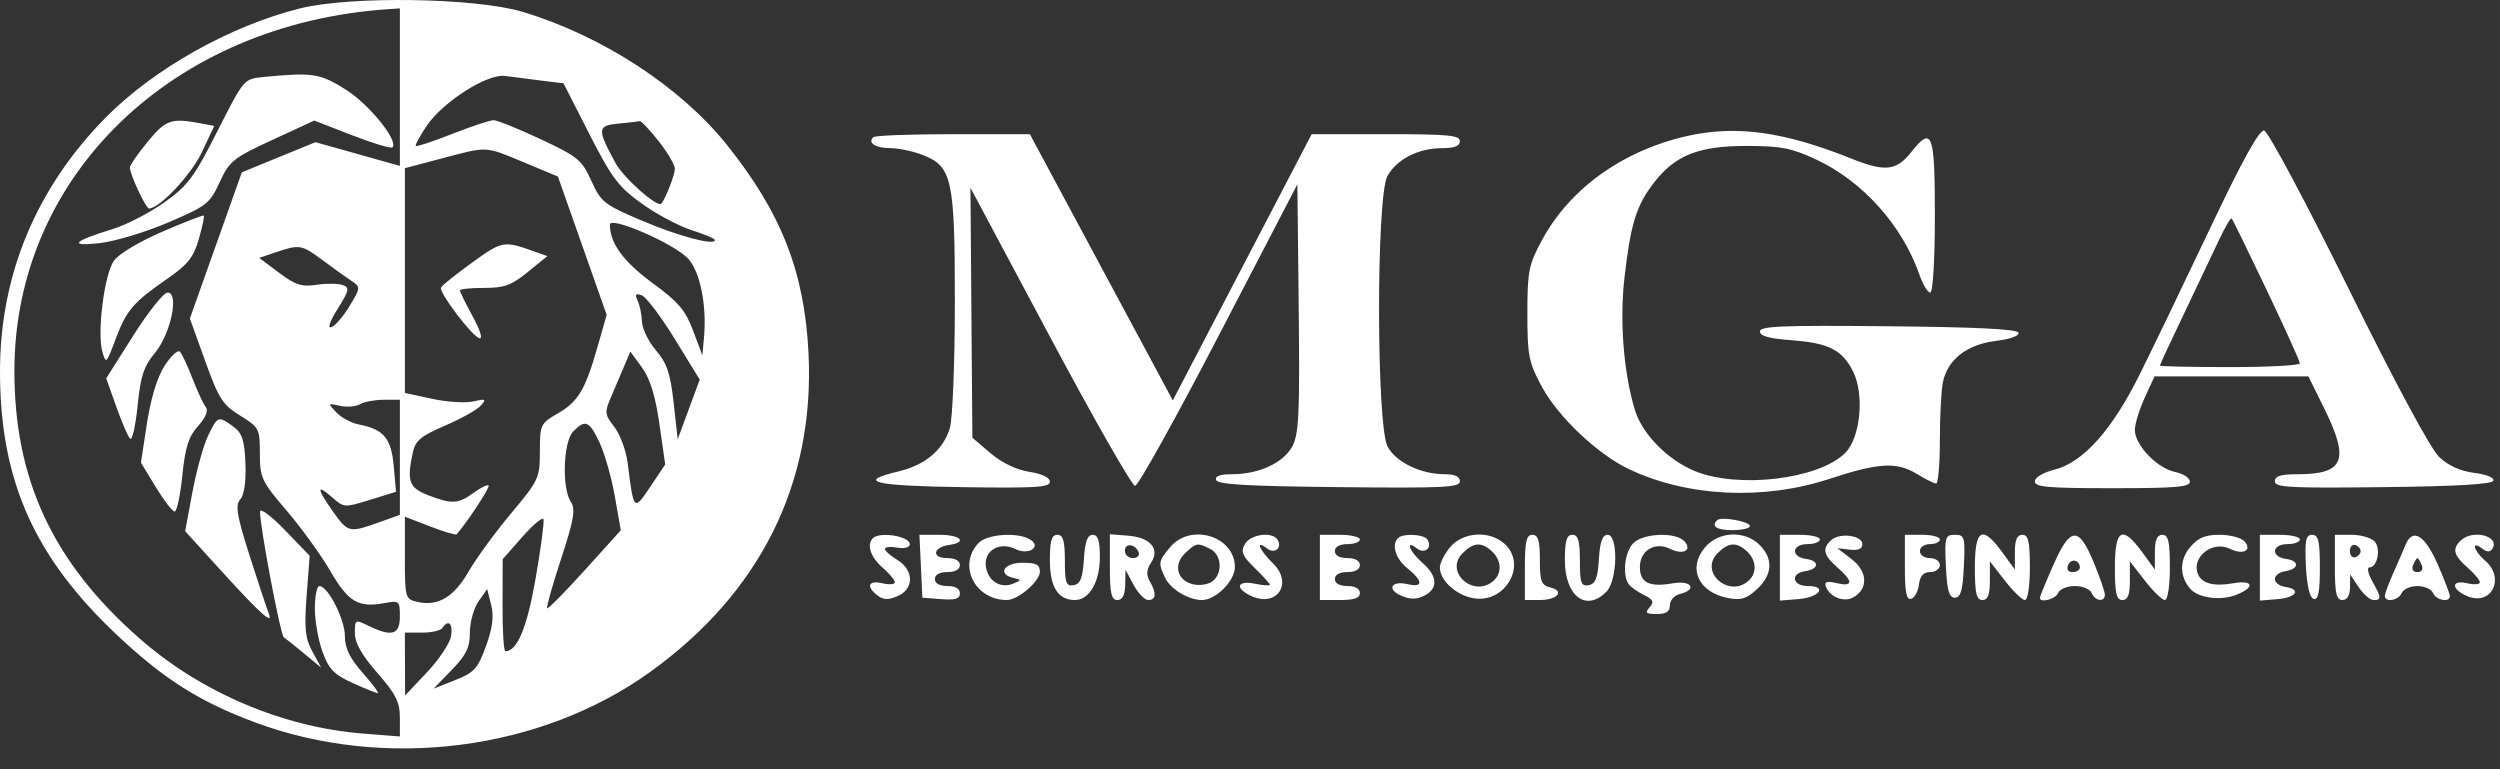 <svg width="117" height="36" viewBox="0 0 117 36" fill="none" xmlns="http://www.w3.org/2000/svg">
<rect x="0" y="0" width="117" height="36" fill="#333333" stroke="none"/>
<path fill-rule="evenodd" clip-rule="evenodd" d="M14.034 0.395C10.776 1.211 7.215 3.21 4.962 5.487C1.697 8.788 -0.005 12.872 9.62999e-06 17.398C0.005 22.489 1.601 26.073 5.493 29.735C7.674 31.787 9.35 32.846 11.94 33.809C18.002 36.063 25.294 35.135 30.414 31.457C35.581 27.747 38.137 22.611 37.839 16.539C37.653 12.73 36.566 9.957 34.012 6.771C31.833 4.054 28.174 1.672 24.462 0.556C22.259 -0.107 16.4 -0.197 14.034 0.395ZM18.714 4.078V7.764L16.739 7.209L14.764 6.654L13.041 7.359L11.318 8.065L10.102 11.486L8.886 14.907L9.602 16.895C10.236 18.658 10.422 18.947 11.24 19.451C12.129 20 12.162 20.064 12.162 21.228C12.162 22.36 12.241 22.527 13.413 23.895C14.101 24.699 15.023 25.973 15.461 26.727C16.306 28.183 16.77 28.454 18.021 28.221C18.683 28.098 18.714 28.126 18.714 28.849C18.714 29.708 18.342 29.821 17.252 29.291C16.618 28.983 16.608 28.988 16.608 29.634C16.608 30.088 16.933 30.662 17.661 31.494C18.524 32.481 18.714 32.859 18.714 33.583V34.467L17.007 34.333C13.238 34.036 9.421 32.414 6.533 29.882C2.472 26.323 0.658 22.428 0.674 17.304C0.703 8.207 8.081 1.098 18.188 0.428L18.714 0.393V4.078ZM12.314 3.605C11.416 3.692 11.409 3.701 10.173 6.142C9.077 8.307 8.788 8.694 7.681 9.479C6.993 9.967 5.903 10.528 5.259 10.725C3.414 11.289 3.184 11.545 4.674 11.376C5.382 11.296 6.823 10.862 7.876 10.411C9.675 9.641 9.819 9.528 10.282 8.525C10.74 7.534 10.912 7.395 12.741 6.551L14.708 5.642L16.472 6.328C17.443 6.706 18.295 6.961 18.364 6.896C18.673 6.609 17.277 4.881 16.18 4.192C14.963 3.429 14.644 3.381 12.314 3.605ZM25.293 3.767L26.372 3.899L27.578 6.264C28.628 8.325 28.944 8.745 30.034 9.528C30.721 10.023 31.773 10.582 32.37 10.772C32.968 10.961 33.456 11.169 33.456 11.234C33.456 11.509 31.752 11.055 30.023 10.319C28.27 9.572 28.126 9.459 27.674 8.462C27.229 7.481 27.047 7.332 25.299 6.513C24.257 6.025 23.268 5.625 23.1 5.625C22.933 5.625 22.064 5.913 21.169 6.265C20.274 6.617 19.506 6.871 19.462 6.831C19.418 6.79 19.652 6.359 19.982 5.872C20.733 4.764 22.815 3.44 23.628 3.553C23.95 3.599 24.699 3.695 25.293 3.767ZM6.908 6.638C6.452 7.195 6.078 7.732 6.078 7.833C6.078 8.166 6.829 9.768 6.981 9.759C7.492 9.732 8.956 8.167 9.448 7.122L10.027 5.892L9.311 5.759C8.013 5.517 7.747 5.615 6.908 6.638ZM30.824 6.606C31.242 7.136 31.584 7.716 31.584 7.895C31.584 8.169 31.175 9.235 30.958 9.525C30.791 9.75 29.189 8.34 28.804 7.629C27.938 6.029 27.948 5.881 28.941 5.785C29.43 5.737 29.882 5.686 29.946 5.671C30.011 5.655 30.406 6.076 30.824 6.606ZM78.934 6.371C75.951 7.045 73.477 8.821 72.17 11.227C71.545 12.377 71.481 12.693 71.481 14.673C71.481 16.65 71.545 16.97 72.165 18.11C72.932 19.521 74.77 21.259 76.23 21.953C78.97 23.256 82.523 23.428 85.627 22.408C87.945 21.647 88.776 21.604 89.733 22.194C90.12 22.433 90.514 22.628 90.611 22.629C90.707 22.63 90.786 21.711 90.786 20.587C90.786 19.462 90.852 18.237 90.932 17.864C91.156 16.821 92.06 16.121 93.397 15.956C94.087 15.871 94.513 15.716 94.462 15.57C94.401 15.402 92.53 15.309 88.368 15.269C83.388 15.221 82.362 15.262 82.362 15.511C82.362 15.724 82.796 15.845 83.838 15.923C85.579 16.053 86.207 16.368 86.717 17.371C87.267 18.45 87.072 20.488 86.351 21.203C85.112 22.432 81.347 22.882 79.315 22.045C78.046 21.522 76.861 20.318 76.519 19.203C75.984 17.459 75.791 15.018 76.027 12.979C76.32 10.443 76.581 9.609 77.423 8.527C78.412 7.255 79.519 6.823 81.777 6.83C83.368 6.835 83.852 6.93 84.999 7.467C87.183 8.488 89.031 10.554 89.837 12.874C89.993 13.324 90.218 13.692 90.337 13.692C90.46 13.692 90.552 12.146 90.552 10.095C90.552 6.209 90.429 5.879 89.443 7.122C88.749 7.996 88.222 8.054 86.654 7.426C83.459 6.149 81.252 5.847 78.934 6.371ZM103.432 10.687C102.222 13.239 100.736 16.323 100.13 17.54C98.834 20.143 97.485 21.646 96.14 21.983C95.611 22.116 95.232 22.344 95.232 22.53C95.232 22.796 95.834 22.848 98.859 22.848C101.837 22.848 102.486 22.793 102.486 22.539C102.486 22.368 102.173 22.165 101.791 22.087C100.952 21.915 99.912 20.829 99.912 20.125C99.912 19.844 100.119 19.165 100.372 18.615L100.832 17.616H104.432H108.033L108.77 19.105C109.973 21.536 109.709 22.194 107.533 22.194C106.733 22.194 106.464 22.278 106.464 22.526C106.464 22.814 107.127 22.849 111.534 22.798C114.999 22.758 116.632 22.662 116.691 22.497C116.742 22.355 116.368 22.203 115.797 22.131C115.15 22.05 114.591 21.799 114.158 21.393C113.755 21.015 112.109 17.955 109.897 13.474C107.915 9.457 106.144 6.143 105.962 6.109C105.736 6.067 104.938 7.511 103.432 10.687ZM40.873 6.419C40.589 6.684 40.974 6.933 41.668 6.933C42.05 6.933 42.732 7.077 43.183 7.253C44.561 7.789 44.689 8.375 44.687 14.175C44.686 16.967 44.581 19.602 44.453 20.03C44.149 21.052 43.304 21.766 42.048 22.063C40.044 22.537 40.863 22.738 45.039 22.799C48.471 22.849 49.134 22.808 49.134 22.546C49.134 22.349 48.775 22.176 48.167 22.08C47.556 21.984 46.887 21.662 46.353 21.206L45.507 20.485L45.462 14.635L45.417 8.787L49.14 15.763C51.188 19.6 52.98 22.739 53.122 22.739C53.264 22.739 55.031 19.564 57.049 15.682L60.717 8.625L60.78 14.432C60.833 19.382 60.787 20.339 60.472 20.907C60.048 21.67 58.905 22.194 57.663 22.194C57.091 22.194 56.849 22.282 56.915 22.467C56.988 22.673 58.397 22.754 62.667 22.798C67.595 22.849 68.322 22.814 68.322 22.525C68.322 22.302 68.091 22.194 67.613 22.194C66.504 22.194 65.348 21.64 64.945 20.914C64.411 19.952 64.401 9.193 64.933 8.234C65.368 7.451 66.386 6.933 67.492 6.933C68.074 6.933 68.322 6.836 68.322 6.606C68.322 6.33 67.781 6.279 64.855 6.279H61.387L58.137 12.509L54.887 18.739L51.542 12.509L48.197 6.279H44.609C42.637 6.279 40.955 6.342 40.873 6.419ZM24.516 7.597L26.11 8.261L27.251 11.498L28.392 14.735L27.965 16.23C27.389 18.25 27.061 18.799 26.091 19.357C25.297 19.814 25.266 19.88 25.266 21.125C25.266 22.369 25.214 22.481 23.921 24.023C23.181 24.906 22.284 26.134 21.928 26.752C21.237 27.952 20.485 28.393 19.517 28.166C18.968 28.038 18.948 27.965 18.948 26.107V24.181L20.124 24.636C20.771 24.886 21.333 25.052 21.373 25.005C21.908 24.382 22.947 22.794 22.868 22.721C22.811 22.668 22.494 22.822 22.165 23.063C21.447 23.589 21.141 23.605 20.03 23.173C19.136 22.824 19.03 22.524 19.323 21.16C19.438 20.622 19.703 20.403 20.827 19.92C21.577 19.597 22.33 19.176 22.5 18.984C22.775 18.673 22.736 18.651 22.15 18.787C21.788 18.871 20.919 18.816 20.22 18.664L18.948 18.389V13.13V7.871L20.645 7.422C22.849 6.838 22.673 6.83 24.516 7.597ZM7.594 10.845C6.506 11.315 5.554 11.887 5.33 12.205C4.882 12.842 4.537 15.563 4.79 16.458C4.956 17.046 4.982 17.022 5.403 15.89C5.911 14.526 6.23 14.151 7.834 13.042C8.793 12.378 9.058 12.044 9.304 11.188C9.469 10.615 9.574 10.12 9.537 10.089C9.501 10.059 8.626 10.398 7.594 10.845ZM32.217 12.117C32.768 12.732 33.079 14.284 32.949 15.763L32.871 16.635L32.438 15.477C32.079 14.517 31.752 14.133 30.529 13.238C29.175 12.247 28.542 11.378 28.542 10.512C28.542 10.088 31.595 11.421 32.217 12.117ZM106.08 13.571C106.935 15.363 107.634 16.908 107.634 17.005C107.634 17.101 106.16 17.18 104.358 17.18C102.557 17.18 101.082 17.149 101.082 17.111C101.082 17.073 101.595 15.969 102.222 14.658C102.848 13.347 103.586 11.794 103.862 11.205C104.138 10.617 104.401 10.176 104.445 10.224C104.49 10.273 105.226 11.779 106.08 13.571ZM22.092 12.292C21.328 12.843 20.674 13.368 20.637 13.459C20.544 13.694 22.073 15.716 22.429 15.827C22.604 15.881 22.48 15.466 22.124 14.812C21.793 14.204 21.522 13.654 21.522 13.59C21.522 13.526 22.031 13.474 22.653 13.474C23.605 13.474 23.93 13.356 24.701 12.73L25.617 11.986L25.032 11.778C23.565 11.256 23.516 11.265 22.092 12.292ZM15.114 12.189C15.614 12.561 16.219 12.994 16.458 13.152C16.879 13.43 16.876 13.468 16.363 14.318C16.071 14.802 15.688 15.249 15.511 15.313C15.317 15.382 15.432 15.042 15.804 14.452C16.344 13.592 16.372 13.459 16.035 13.339C15.824 13.264 15.276 13.259 14.816 13.328C14.116 13.434 13.832 13.343 13.056 12.762L12.131 12.069L12.907 11.807C14.028 11.429 14.112 11.443 15.114 12.189ZM6.241 15.699L4.972 17.706L5.439 19.024C5.696 19.748 5.987 20.425 6.087 20.528C6.186 20.63 6.344 19.943 6.438 19.002C6.575 17.616 6.729 17.144 7.244 16.526C7.99 15.632 8.4 13.692 7.843 13.692C7.66 13.692 6.94 14.595 6.241 15.699ZM31.577 15.86L32.748 17.767L32.231 19.163L31.715 20.559L31.526 18.851C31.375 17.478 31.213 16.996 30.701 16.398C30.35 15.989 30.054 15.384 30.043 15.054C30.032 14.725 29.942 14.282 29.842 14.071C29.702 13.775 29.746 13.717 30.033 13.82C30.238 13.893 30.933 14.812 31.577 15.86ZM7.707 17.112C7.365 17.636 7.06 18.627 6.88 19.796L6.596 21.649L7.29 22.794C7.672 23.424 8.07 23.939 8.174 23.939C8.278 23.939 8.44 23.18 8.533 22.253C8.666 20.934 8.826 20.43 9.269 19.939C9.621 19.549 9.76 19.217 9.636 19.063C9.525 18.927 9.245 18.325 9.013 17.725C8.781 17.126 8.514 16.555 8.42 16.458C8.325 16.36 8.004 16.654 7.707 17.112ZM30.86 19.843L31.131 21.738L30.438 22.774C29.663 23.934 29.655 23.926 29.378 21.685C29.307 21.106 29.026 20.342 28.756 19.988C28.279 19.364 28.276 19.317 28.662 18.426C28.881 17.92 29.159 17.27 29.279 16.979L29.497 16.451L30.044 17.2C30.423 17.72 30.672 18.526 30.86 19.843ZM18.714 21.402V24.097L17.712 24.454C16.342 24.941 16.286 24.928 15.586 23.943C14.818 22.861 14.801 22.624 15.538 23.269C16.102 23.763 16.114 23.764 17.32 23.391L18.534 23.015L18.426 21.809C18.311 20.511 17.956 20.088 16.796 19.867C16.449 19.8 15.975 19.547 15.743 19.302C15.331 18.868 15.334 18.862 15.908 18.991C16.231 19.064 16.652 19.031 16.844 18.919C17.036 18.805 17.536 18.711 17.954 18.709L18.714 18.706V21.402ZM9.736 20.396C9.521 20.846 9.192 22.034 9.005 23.036L8.665 24.859L10.422 26.789C12.237 28.781 12.822 29.297 12.567 28.677C12.488 28.486 12.092 27.289 11.686 26.018C11.081 24.12 11.002 23.646 11.245 23.373C11.429 23.166 11.52 22.529 11.486 21.691C11.442 20.599 11.334 20.269 10.92 19.965C10.221 19.451 10.182 19.465 9.736 20.396ZM28.064 20.723C28.301 21.233 28.621 22.362 28.775 23.234L29.054 24.818L27.37 26.681C26.444 27.706 25.65 28.51 25.605 28.469C25.561 28.428 25.855 27.384 26.26 26.15C26.862 24.315 26.944 23.83 26.716 23.489C26.288 22.851 26.359 20.673 26.824 20.195C27.391 19.611 27.585 19.694 28.064 20.723ZM12.17 23.939C12.155 24.601 13.122 29.714 13.283 29.824C13.374 29.886 13.804 30.231 14.238 30.59L15.027 31.242L14.618 30.49C14.282 29.874 14.234 29.402 14.35 27.874L14.493 26.01L13.335 24.811C12.698 24.151 12.174 23.759 12.17 23.939ZM25.067 27.069C24.664 29.382 24.207 30.481 23.651 30.478C23.574 30.478 23.515 29.509 23.519 28.324L23.526 26.171L24.442 25.129C24.946 24.556 25.393 24.184 25.435 24.301C25.477 24.419 25.312 25.665 25.067 27.069ZM80.372 24.339C80.062 24.628 80.334 24.811 81.075 24.811C81.526 24.811 81.894 24.724 81.894 24.617C81.894 24.407 80.561 24.164 80.372 24.339ZM40.867 25.174C40.546 25.472 40.728 26.058 41.295 26.555C41.617 26.836 41.88 27.15 41.88 27.251C41.88 27.352 41.617 27.373 41.295 27.298C40.639 27.145 40.52 27.444 41.068 27.868C41.342 28.08 41.562 28.087 42.004 27.899C42.785 27.568 42.781 26.686 41.997 26.207C41.676 26.011 41.412 25.777 41.412 25.688C41.412 25.598 41.676 25.572 41.997 25.629C42.638 25.743 42.807 25.374 42.212 25.161C41.724 24.986 41.061 24.992 40.867 25.174ZM43.098 26.5L43.167 27.972L44.045 28.039C44.715 28.091 44.922 28.027 44.922 27.767C44.922 27.549 44.712 27.427 44.337 27.427C43.973 27.427 43.752 27.303 43.752 27.1C43.752 26.896 43.973 26.773 44.337 26.773C44.702 26.773 44.922 26.649 44.922 26.446C44.922 26.239 44.699 26.119 44.318 26.119C43.585 26.119 43.665 25.607 44.414 25.504C45.293 25.383 44.966 25.029 43.976 25.029H43.029L43.098 26.5ZM45.799 25.41C44.806 26.445 45.618 28.081 47.125 28.081C47.644 28.081 48.666 27.202 48.666 26.757C48.666 26.422 48.5 26.337 47.847 26.337C46.976 26.337 46.665 26.878 47.438 27.05C47.815 27.134 47.812 27.155 47.406 27.319C46.807 27.559 46.225 27.181 46.137 26.493C46.043 25.762 46.791 25.331 47.521 25.695C48.145 26.006 48.775 25.582 48.197 25.241C47.61 24.895 46.197 24.995 45.799 25.41ZM49.134 26.212C49.134 27.475 49.515 28.081 50.308 28.081C50.981 28.081 51.474 27.23 51.474 26.07C51.474 25.306 51.384 25.029 51.136 25.029C50.892 25.029 50.777 25.349 50.726 26.171C50.672 27.054 50.562 27.33 50.246 27.386C49.896 27.448 49.836 27.283 49.836 26.244C49.836 25.309 49.755 25.029 49.485 25.029C49.217 25.029 49.134 25.305 49.134 26.212ZM51.942 26.541C51.942 27.764 52.014 28.081 52.293 28.081C52.53 28.081 52.649 27.851 52.659 27.372L52.674 26.664L53.053 27.372C53.261 27.762 53.57 28.081 53.74 28.081C54.11 28.081 54.135 27.766 53.809 27.199C53.638 26.902 53.655 26.656 53.866 26.341C54.3 25.694 53.845 25.153 52.796 25.07L51.942 25.002V26.541ZM54.767 25.603C54.206 26.267 54.193 26.352 54.542 27.065C54.796 27.584 55.632 28.081 56.251 28.081C56.899 28.081 57.792 27.187 57.792 26.539C57.792 25.096 55.733 24.459 54.767 25.603ZM58.263 25.461C58.057 25.818 58.137 26.013 58.722 26.583C59.112 26.963 59.43 27.316 59.43 27.367C59.43 27.419 59.114 27.397 58.728 27.318C57.916 27.151 57.772 27.503 58.503 27.867C59.733 28.48 60.556 27.317 59.57 26.359C58.931 25.737 58.727 25.229 59.293 25.666C59.659 25.95 60.034 25.628 59.781 25.247C59.528 24.865 58.523 25.007 58.263 25.461ZM61.77 26.555V28.081H62.706C63.382 28.081 63.642 27.99 63.642 27.754C63.642 27.55 63.422 27.427 63.057 27.427C62.693 27.427 62.472 27.303 62.472 27.1C62.472 26.896 62.693 26.773 63.057 26.773C63.422 26.773 63.642 26.649 63.642 26.446C63.642 26.242 63.422 26.119 63.057 26.119C62.693 26.119 62.472 25.995 62.472 25.792C62.472 25.588 62.693 25.465 63.057 25.465C63.379 25.465 63.642 25.366 63.642 25.247C63.642 25.127 63.221 25.029 62.706 25.029H61.77V26.555ZM65.436 25.174C65.106 25.482 65.305 26.142 65.865 26.595C66.608 27.197 66.614 27.512 65.88 27.34C65.106 27.16 64.879 27.583 65.589 27.884C66.007 28.062 66.288 28.06 66.655 27.878C67.317 27.547 67.284 26.963 66.567 26.337C65.957 25.803 65.736 25.221 66.313 25.666C66.679 25.95 67.054 25.628 66.801 25.247C66.639 25.002 65.676 24.951 65.436 25.174ZM67.871 25.603C67.605 25.919 67.386 26.349 67.386 26.56C67.386 27.161 68.135 27.849 68.95 27.995C70.431 28.262 71.488 26.452 70.428 25.465C69.731 24.815 68.479 24.883 67.871 25.603ZM71.364 26.555V28.081H72.053C72.885 28.081 73.245 27.663 72.558 27.495C72.135 27.393 72.066 27.211 72.066 26.202C72.066 25.304 71.984 25.029 71.715 25.029C71.437 25.029 71.364 25.343 71.364 26.555ZM73.236 26.212C73.236 27.908 74.237 28.662 75.189 27.682C75.701 27.155 75.74 25.029 75.238 25.029C74.994 25.029 74.879 25.349 74.828 26.171C74.773 27.054 74.665 27.33 74.348 27.386C73.998 27.448 73.938 27.283 73.938 26.244C73.938 25.309 73.857 25.029 73.587 25.029C73.319 25.029 73.236 25.305 73.236 26.212ZM76.432 25.427C76.034 25.836 75.917 26.912 76.223 27.339C76.318 27.471 76.639 27.699 76.937 27.845C77.373 28.059 77.424 28.172 77.201 28.423C76.972 28.68 77.031 28.735 77.537 28.735C77.982 28.735 78.15 28.622 78.15 28.324C78.15 28.097 78.359 27.863 78.618 27.799C79.454 27.596 79.168 27.146 78.299 27.298C77.189 27.492 76.746 27.276 76.746 26.539C76.746 25.762 77.451 25.334 78.155 25.685C78.764 25.988 79.211 25.759 78.835 25.336C78.436 24.888 76.899 24.946 76.432 25.427ZM79.792 25.619C78.965 26.598 79.488 27.73 80.888 27.991C81.488 28.103 81.744 28.023 82.23 27.57C82.954 26.896 82.998 26.15 82.353 25.506C81.654 24.807 80.432 24.861 79.792 25.619ZM83.298 26.568V28.107L84.158 28.039C85.153 27.961 85.543 27.427 84.605 27.427C83.88 27.427 83.771 26.836 84.478 26.733C85.136 26.637 85.169 26.243 84.527 26.158C83.797 26.061 83.848 25.465 84.585 25.465C84.907 25.465 85.17 25.366 85.17 25.247C85.17 25.127 84.749 25.029 84.234 25.029H83.298V26.568ZM85.695 25.281C85.266 25.68 85.336 25.983 85.989 26.555C86.743 27.214 86.732 27.472 85.959 27.291C85.506 27.185 85.371 27.223 85.446 27.435C85.63 27.949 86.299 28.212 86.75 27.948C87.444 27.543 87.402 26.74 86.656 26.167L85.989 25.657L86.574 25.724C86.971 25.77 87.159 25.686 87.159 25.465C87.159 25.051 86.087 24.916 85.695 25.281ZM89.148 26.573C89.148 27.71 89.225 28.094 89.441 28.027C89.602 27.978 89.767 27.676 89.807 27.355C89.859 26.948 90.018 26.773 90.334 26.773C90.583 26.773 90.786 26.625 90.786 26.446C90.786 26.264 90.578 26.119 90.318 26.119C90.058 26.119 89.85 25.973 89.85 25.792C89.85 25.61 90.058 25.465 90.318 25.465C90.576 25.465 90.786 25.366 90.786 25.247C90.786 25.127 90.418 25.029 89.967 25.029H89.148V26.573ZM91.068 26.5C91.121 27.634 91.218 27.972 91.488 27.972C91.759 27.972 91.855 27.634 91.909 26.5C91.973 25.132 91.943 25.029 91.488 25.029C91.034 25.029 91.004 25.132 91.068 26.5ZM92.424 26.555C92.424 27.766 92.497 28.081 92.775 28.081C93.031 28.081 93.126 27.835 93.126 27.176V26.271L93.83 27.176C94.217 27.673 94.638 28.081 94.766 28.081C94.898 28.081 94.998 27.42 94.998 26.555C94.998 25.343 94.926 25.029 94.647 25.029C94.398 25.029 94.296 25.264 94.296 25.842V26.656L93.703 25.842C92.768 24.56 92.424 24.751 92.424 26.555ZM96.093 26.45C95.748 27.232 95.466 27.919 95.466 27.976C95.466 28.237 96.197 28.046 96.318 27.754C96.393 27.571 96.741 27.427 97.104 27.427C97.468 27.427 97.816 27.571 97.891 27.754C98.048 28.136 98.508 28.195 98.508 27.833C98.508 27.697 98.272 27.012 97.982 26.31C97.282 24.616 96.888 24.645 96.093 26.45ZM98.976 26.555C98.976 27.766 99.049 28.081 99.327 28.081C99.583 28.081 99.678 27.835 99.678 27.176V26.271L100.382 27.176C100.769 27.673 101.19 28.081 101.318 28.081C101.45 28.081 101.55 27.42 101.55 26.555C101.55 25.343 101.478 25.029 101.199 25.029C100.95 25.029 100.848 25.264 100.848 25.842V26.656L100.255 25.842C99.32 24.56 98.976 24.751 98.976 26.555ZM102.49 25.619C101.989 26.212 101.999 26.988 102.515 27.567C102.887 27.985 103.92 28.122 104.628 27.849C105.556 27.491 105.476 27.128 104.507 27.298C103.602 27.456 103.046 27.31 102.863 26.865C102.539 26.078 103.552 25.28 104.363 25.685C104.972 25.988 105.419 25.759 105.043 25.336C104.892 25.167 104.368 25.029 103.879 25.029C103.19 25.029 102.876 25.162 102.49 25.619ZM105.762 26.568V28.107L106.586 28.039C107.478 27.966 107.718 27.579 106.942 27.466C106.679 27.428 106.464 27.263 106.464 27.1C106.464 26.937 106.679 26.771 106.942 26.733C107.6 26.637 107.633 26.243 106.991 26.158C106.261 26.061 106.312 25.465 107.049 25.465C107.371 25.465 107.634 25.366 107.634 25.247C107.634 25.127 107.213 25.029 106.698 25.029H105.762V26.568ZM107.916 26.483C107.96 27.403 108.093 27.97 108.278 28.027C108.493 28.093 108.57 27.711 108.57 26.573C108.57 25.325 108.501 25.029 108.209 25.029C107.912 25.029 107.859 25.289 107.916 26.483ZM109.272 26.555C109.272 27.766 109.345 28.081 109.623 28.081C109.849 28.081 109.977 27.866 109.981 27.481L109.987 26.882L110.386 27.481C110.605 27.811 110.918 28.081 111.082 28.081C111.462 28.081 111.455 27.979 111.021 27.198C110.825 26.844 110.765 26.555 110.889 26.555C111.26 26.555 111.437 25.684 111.135 25.345C110.98 25.171 110.497 25.029 110.063 25.029H109.272V26.555ZM112.577 25.503C112.463 25.782 112.199 26.389 111.991 26.854C111.783 27.318 111.612 27.784 111.612 27.889C111.612 28.212 112.256 28.101 112.399 27.754C112.473 27.574 112.803 27.427 113.133 27.427C113.463 27.427 113.794 27.574 113.868 27.754C114.008 28.095 114.654 28.215 114.654 27.9C114.654 27.8 114.401 27.138 114.092 26.428C113.484 25.035 112.911 24.685 112.577 25.503ZM115.169 25.29C114.751 25.68 114.824 25.986 115.473 26.555C115.795 26.836 116.058 27.15 116.058 27.251C116.058 27.352 115.795 27.373 115.473 27.298C114.704 27.118 114.698 27.573 115.466 27.899C116.604 28.382 117.264 27.047 116.292 26.228C115.767 25.784 115.64 25.268 116.155 25.666C116.38 25.841 116.533 25.849 116.636 25.693C117.028 25.103 115.748 24.751 115.169 25.29ZM53.293 25.86C53.344 26.002 53.219 26.119 53.015 26.119C52.811 26.119 52.644 25.963 52.644 25.773C52.644 25.389 53.148 25.455 53.293 25.86ZM56.638 25.69C57.175 25.958 57.234 26.826 56.742 27.206C56.551 27.355 56.143 27.417 55.834 27.345C55.083 27.169 54.895 26.419 55.47 25.884C55.992 25.397 56.036 25.39 56.638 25.69ZM69.827 25.807C70.265 26.215 70.302 26.803 69.914 27.165C69.005 28.012 67.577 26.788 68.439 25.901C68.95 25.376 69.335 25.349 69.827 25.807ZM81.761 25.807C82.199 26.215 82.236 26.803 81.848 27.165C80.939 28.012 79.511 26.788 80.373 25.901C80.883 25.376 81.269 25.349 81.761 25.807ZM110.477 25.792C110.477 25.906 110.364 26.034 110.226 26.077C110.088 26.12 109.974 25.991 109.974 25.792C109.974 25.592 110.088 25.463 110.226 25.506C110.364 25.549 110.477 25.677 110.477 25.792ZM97.338 26.567C97.338 26.68 97.184 26.773 96.995 26.773C96.786 26.773 96.704 26.645 96.785 26.447C96.923 26.111 97.338 26.202 97.338 26.567ZM113.335 26.446C113.416 26.643 113.336 26.773 113.133 26.773C112.931 26.773 112.85 26.643 112.932 26.446C113.006 26.266 113.097 26.119 113.133 26.119C113.17 26.119 113.261 26.266 113.335 26.446ZM14.736 28.478C14.736 29.056 14.898 29.97 15.095 30.509C15.393 31.323 15.631 31.569 16.505 31.965C17.084 32.227 17.614 32.441 17.683 32.441C17.753 32.441 17.434 32.014 16.975 31.492C16.362 30.795 16.14 30.335 16.14 29.76C16.14 28.979 15.347 27.427 14.947 27.427C14.831 27.427 14.736 27.9 14.736 28.478ZM22.741 30.247C22.357 31.297 22.192 31.477 21.3 31.83L20.292 32.229L21.141 31.353C21.822 30.651 21.99 30.303 21.99 29.599C21.99 29.115 22.173 28.46 22.395 28.144L22.8 27.568L22.988 28.315C23.122 28.85 23.052 29.398 22.741 30.247ZM21.11 29.77C21.057 30.1 20.551 30.86 19.986 31.46L18.958 32.55L18.953 31.078L18.948 29.607H19.754C20.197 29.607 20.624 29.509 20.703 29.389C20.983 28.968 21.206 29.177 21.11 29.77Z" fill="white"/>
</svg>
